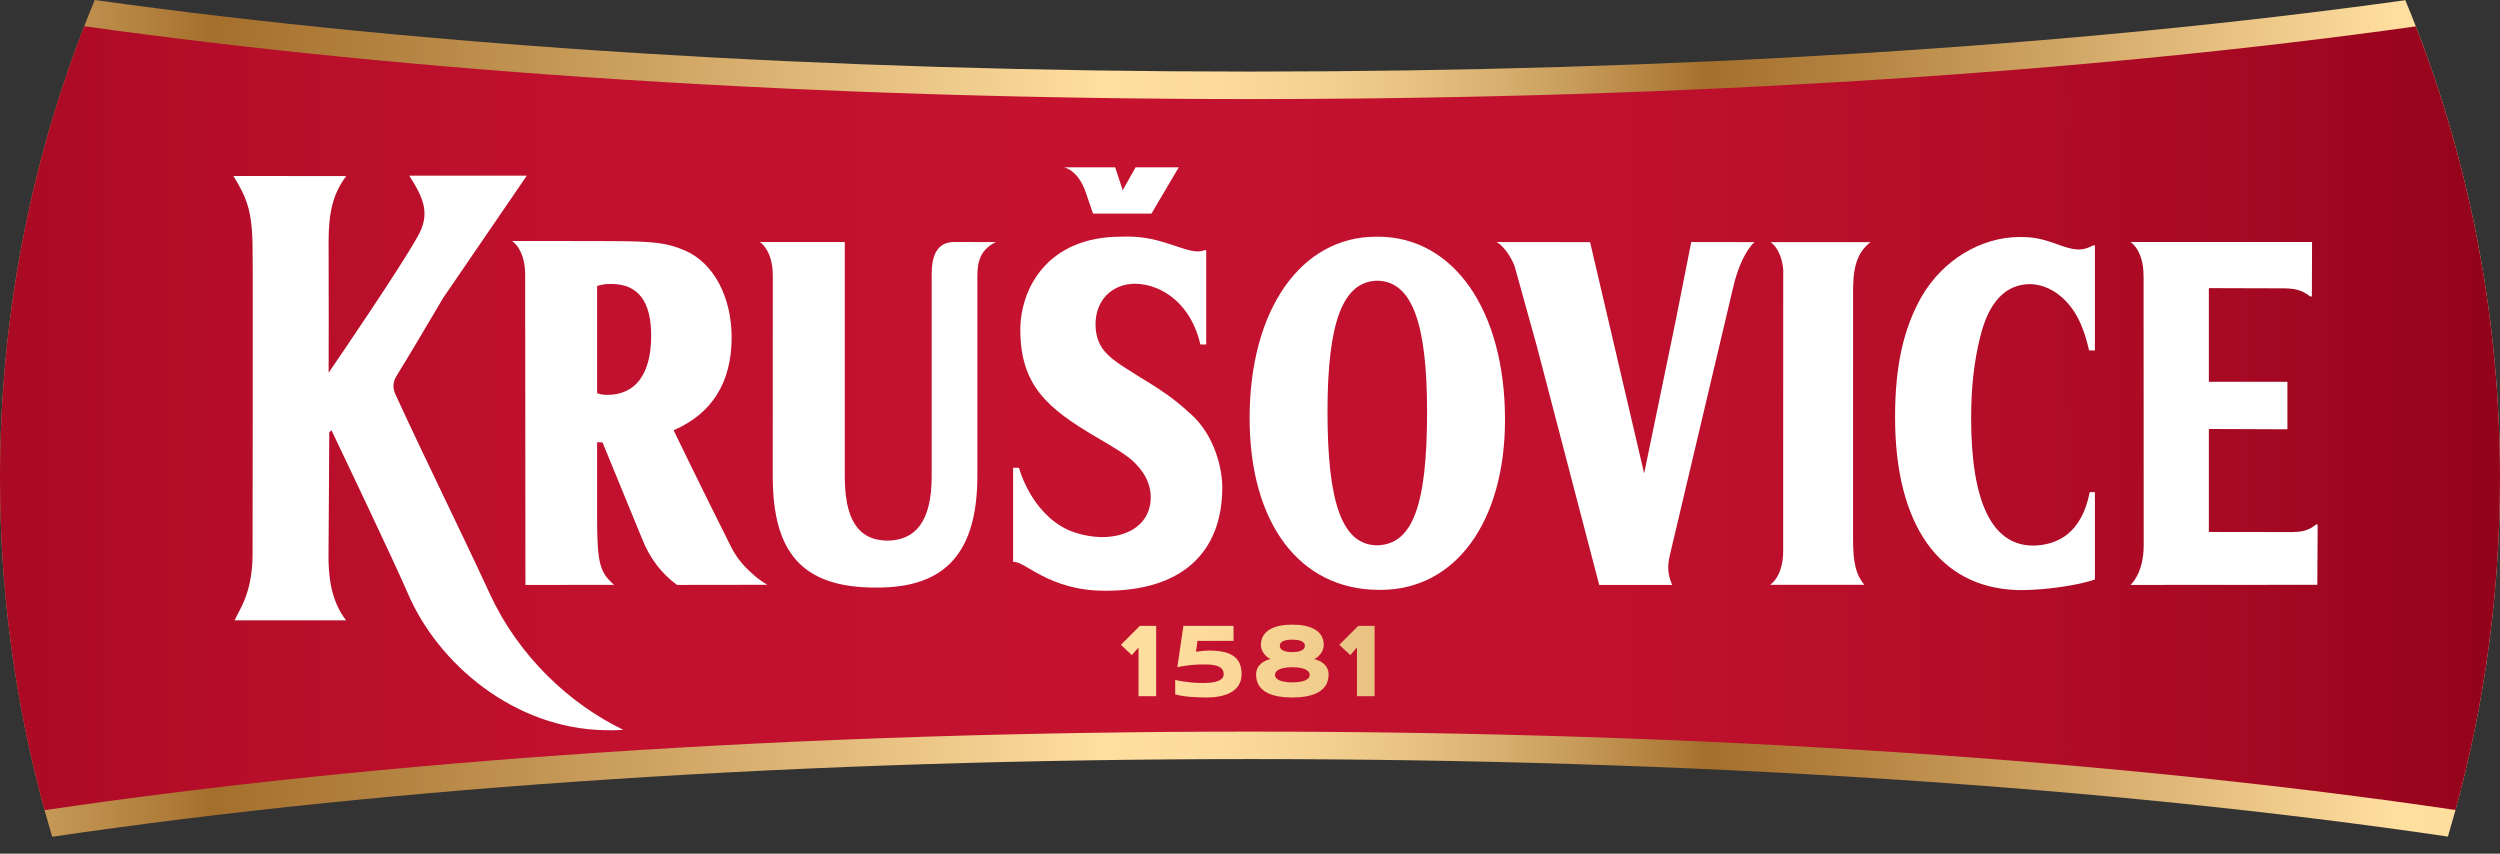 <?xml version="1.0" encoding="utf-8"?>
<!-- Generator: Adobe Illustrator 21.0.0, SVG Export Plug-In . SVG Version: 6.00 Build 0)  -->
<svg version="1.1" id="Vrstva_1" xmlns="http://www.w3.org/2000/svg" xmlns:xlink="http://www.w3.org/1999/xlink" x="0px" y="0px"
	 width="123px" height="42px" viewBox="0 0 123 42" style="enable-background:new 0 0 123 42;" xml:space="preserve">
<rect x="0" y="0" width="123" height="42" fill="#333333" stroke="none"/>
<style type="text/css">
	.st0{clip-path:url(#SVGID_2_);fill:url(#SVGID_3_);}
	.st1{clip-path:url(#SVGID_5_);fill:url(#SVGID_6_);}
	.st2{clip-path:url(#SVGID_8_);fill:url(#SVGID_9_);}
	.st3{clip-path:url(#SVGID_11_);fill:url(#SVGID_12_);}
	.st4{clip-path:url(#SVGID_14_);fill:url(#SVGID_15_);}
	.st5{clip-path:url(#SVGID_17_);fill:url(#SVGID_18_);}
	.st6{clip-path:url(#SVGID_20_);fill:#FFFFFF;}
</style>
<g>
	<defs>
		<path id="SVGID_1_" d="M0,23.53c0,6.13,0.898,12.052,2.568,17.639c16.788-2.478,37.328-3.822,58.966-3.822
			c21.611,0,42.126,1.34,58.902,3.813C122.104,35.574,123,29.657,123,23.53c0-8.332-1.656-16.274-4.658-23.521
			C101.966,2.29,82.253,3.522,61.533,3.522C40.787,3.522,21.05,2.286,4.662,0C1.658,7.248,0,15.195,0,23.53"/>
	</defs>
	<clipPath id="SVGID_2_">
		<use xlink:href="#SVGID_1_"  style="overflow:visible;"/>
	</clipPath>
	
		<linearGradient id="SVGID_3_" gradientUnits="userSpaceOnUse" x1="-897.572" y1="561.036" x2="-897.429" y2="561.036" gradientTransform="matrix(1370.142 0 0 -1370.142 1229764.5 768719)">
		<stop  offset="0" style="stop-color:#A46F2C"/>
		<stop  offset="0.037" style="stop-color:#B98947"/>
		<stop  offset="0.117" style="stop-color:#EECA8B"/>
		<stop  offset="0.141" style="stop-color:#FFDFA0"/>
		<stop  offset="0.173" style="stop-color:#FCDB9C"/>
		<stop  offset="0.205" style="stop-color:#F3D090"/>
		<stop  offset="0.237" style="stop-color:#E3BD7C"/>
		<stop  offset="0.269" style="stop-color:#CDA261"/>
		<stop  offset="0.3" style="stop-color:#B2803D"/>
		<stop  offset="0.313" style="stop-color:#A46F2C"/>
		<stop  offset="0.363" style="stop-color:#B98947"/>
		<stop  offset="0.471" style="stop-color:#EECA8B"/>
		<stop  offset="0.503" style="stop-color:#FFDFA0"/>
		<stop  offset="0.527" style="stop-color:#FCDB9C"/>
		<stop  offset="0.551" style="stop-color:#F3D090"/>
		<stop  offset="0.575" style="stop-color:#E3BD7C"/>
		<stop  offset="0.599" style="stop-color:#CDA261"/>
		<stop  offset="0.622" style="stop-color:#B2803D"/>
		<stop  offset="0.632" style="stop-color:#A46F2C"/>
		<stop  offset="0.671" style="stop-color:#B98947"/>
		<stop  offset="0.754" style="stop-color:#EECA8B"/>
		<stop  offset="0.779" style="stop-color:#FFDFA0"/>
		<stop  offset="0.821" style="stop-color:#FCDB9C"/>
		<stop  offset="0.862" style="stop-color:#F3D090"/>
		<stop  offset="0.902" style="stop-color:#E3BD7C"/>
		<stop  offset="0.943" style="stop-color:#CDA261"/>
		<stop  offset="0.983" style="stop-color:#B2803D"/>
		<stop  offset="1" style="stop-color:#A46F2C"/>
	</linearGradient>
	<rect x="0" y="0" class="st0" width="123" height="41.169"/>
</g>
<g>
	<defs>
		<path id="SVGID_4_" d="M0,23.53c0,5.655,0.763,11.13,2.193,16.331c16.372-2.422,36.968-3.866,59.341-3.866
			c22.343,0,42.915,1.44,59.278,3.857C122.238,34.653,123,29.181,123,23.53c0-7.841-1.466-15.337-4.141-22.232
			c-16.033,2.247-35.862,3.576-57.326,3.576c-21.494,0-41.344-1.332-57.388-3.585C1.469,8.186,0,15.687,0,23.53"/>
	</defs>
	<clipPath id="SVGID_5_">
		<use xlink:href="#SVGID_4_"  style="overflow:visible;"/>
	</clipPath>
	
		<linearGradient id="SVGID_6_" gradientUnits="userSpaceOnUse" x1="-897.572" y1="561.036" x2="-897.429" y2="561.036" gradientTransform="matrix(1351.229 0 0 -1351.229 1212790.5 758109.062)">
		<stop  offset="0" style="stop-color:#8B0018"/>
		<stop  offset="0.18" style="stop-color:#8B0018"/>
		<stop  offset="0.191" style="stop-color:#90021A"/>
		<stop  offset="0.255" style="stop-color:#A70923"/>
		<stop  offset="0.324" style="stop-color:#B70E2A"/>
		<stop  offset="0.401" style="stop-color:#C1112E"/>
		<stop  offset="0.5" style="stop-color:#C4122F"/>
		<stop  offset="0.599" style="stop-color:#C1112E"/>
		<stop  offset="0.676" style="stop-color:#B70E2A"/>
		<stop  offset="0.745" style="stop-color:#A70923"/>
		<stop  offset="0.809" style="stop-color:#90021A"/>
		<stop  offset="0.82" style="stop-color:#8B0018"/>
		<stop  offset="1" style="stop-color:#8B0018"/>
	</linearGradient>
	<rect x="0" y="1.288" class="st1" width="123" height="38.572"/>
</g>
<g>
	<defs>
		<polygon id="SVGID_7_" points="56.077,30.794 55.147,31.724 55.686,32.232 56.015,31.854 56.015,34.254 56.883,34.254 
			56.883,30.794 		"/>
	</defs>
	<clipPath id="SVGID_8_">
		<use xlink:href="#SVGID_7_"  style="overflow:visible;"/>
	</clipPath>
	
		<linearGradient id="SVGID_9_" gradientUnits="userSpaceOnUse" x1="-897.569" y1="561.089" x2="-897.426" y2="561.089" gradientTransform="matrix(1360.26 0 0 -1360.26 1220890.875 763260.125)">
		<stop  offset="0" style="stop-color:#A46F2C"/>
		<stop  offset="0.037" style="stop-color:#B98947"/>
		<stop  offset="0.117" style="stop-color:#EECA8B"/>
		<stop  offset="0.141" style="stop-color:#FFDFA0"/>
		<stop  offset="0.173" style="stop-color:#FCDB9C"/>
		<stop  offset="0.205" style="stop-color:#F3D090"/>
		<stop  offset="0.237" style="stop-color:#E3BD7C"/>
		<stop  offset="0.269" style="stop-color:#CDA261"/>
		<stop  offset="0.3" style="stop-color:#B2803D"/>
		<stop  offset="0.313" style="stop-color:#A46F2C"/>
		<stop  offset="0.363" style="stop-color:#B98947"/>
		<stop  offset="0.471" style="stop-color:#EECA8B"/>
		<stop  offset="0.503" style="stop-color:#FFDFA0"/>
		<stop  offset="0.527" style="stop-color:#FCDB9C"/>
		<stop  offset="0.551" style="stop-color:#F3D090"/>
		<stop  offset="0.575" style="stop-color:#E3BD7C"/>
		<stop  offset="0.599" style="stop-color:#CDA261"/>
		<stop  offset="0.622" style="stop-color:#B2803D"/>
		<stop  offset="0.632" style="stop-color:#A46F2C"/>
		<stop  offset="0.671" style="stop-color:#B98947"/>
		<stop  offset="0.754" style="stop-color:#EECA8B"/>
		<stop  offset="0.779" style="stop-color:#FFDFA0"/>
		<stop  offset="0.821" style="stop-color:#FCDB9C"/>
		<stop  offset="0.862" style="stop-color:#F3D090"/>
		<stop  offset="0.902" style="stop-color:#E3BD7C"/>
		<stop  offset="0.943" style="stop-color:#CDA261"/>
		<stop  offset="0.983" style="stop-color:#B2803D"/>
		<stop  offset="1" style="stop-color:#A46F2C"/>
	</linearGradient>
	<rect x="55.147" y="30.794" class="st2" width="1.736" height="3.46"/>
</g>
<g>
	<defs>
		<path id="SVGID_10_" d="M58.223,30.794l-0.298,2.034c0.632-0.137,1.048-0.137,1.302-0.137c0.409,0,0.98,0.019,0.98,0.484
			c0,0.403-0.707,0.428-0.986,0.428c-0.285,0-0.738-0.006-1.401-0.149v0.707c0.396,0.124,1.072,0.155,1.55,0.155
			c0.812,0,1.717-0.242,1.717-1.154c0-0.843-0.564-1.153-1.581-1.153c-0.211,0-0.459,0.025-0.664,0.056l0.075-0.534h1.773v-0.738
			H58.223z"/>
	</defs>
	<clipPath id="SVGID_11_">
		<use xlink:href="#SVGID_10_"  style="overflow:visible;"/>
	</clipPath>
	
		<linearGradient id="SVGID_12_" gradientUnits="userSpaceOnUse" x1="-897.569" y1="561.09" x2="-897.426" y2="561.09" gradientTransform="matrix(1360.26 0 0 -1360.26 1220890.875 763260.312)">
		<stop  offset="0" style="stop-color:#A46F2C"/>
		<stop  offset="0.037" style="stop-color:#B98947"/>
		<stop  offset="0.117" style="stop-color:#EECA8B"/>
		<stop  offset="0.141" style="stop-color:#FFDFA0"/>
		<stop  offset="0.173" style="stop-color:#FCDB9C"/>
		<stop  offset="0.205" style="stop-color:#F3D090"/>
		<stop  offset="0.237" style="stop-color:#E3BD7C"/>
		<stop  offset="0.269" style="stop-color:#CDA261"/>
		<stop  offset="0.3" style="stop-color:#B2803D"/>
		<stop  offset="0.313" style="stop-color:#A46F2C"/>
		<stop  offset="0.363" style="stop-color:#B98947"/>
		<stop  offset="0.471" style="stop-color:#EECA8B"/>
		<stop  offset="0.503" style="stop-color:#FFDFA0"/>
		<stop  offset="0.527" style="stop-color:#FCDB9C"/>
		<stop  offset="0.551" style="stop-color:#F3D090"/>
		<stop  offset="0.575" style="stop-color:#E3BD7C"/>
		<stop  offset="0.599" style="stop-color:#CDA261"/>
		<stop  offset="0.622" style="stop-color:#B2803D"/>
		<stop  offset="0.632" style="stop-color:#A46F2C"/>
		<stop  offset="0.671" style="stop-color:#B98947"/>
		<stop  offset="0.754" style="stop-color:#EECA8B"/>
		<stop  offset="0.779" style="stop-color:#FFDFA0"/>
		<stop  offset="0.821" style="stop-color:#FCDB9C"/>
		<stop  offset="0.862" style="stop-color:#F3D090"/>
		<stop  offset="0.902" style="stop-color:#E3BD7C"/>
		<stop  offset="0.943" style="stop-color:#CDA261"/>
		<stop  offset="0.983" style="stop-color:#B2803D"/>
		<stop  offset="1" style="stop-color:#A46F2C"/>
	</linearGradient>
	<rect x="57.82" y="30.794" class="st3" width="3.267" height="3.522"/>
</g>
<g>
	<defs>
		<path id="SVGID_13_" d="M62.731,33.206c0-0.242,0.316-0.372,0.85-0.378c0.533,0,0.856,0.136,0.856,0.378
			c0,0.236-0.323,0.366-0.856,0.366C63.047,33.571,62.731,33.442,62.731,33.206 M62.966,31.774c0-0.235,0.292-0.303,0.614-0.303
			c0.316,0,0.62,0.068,0.62,0.303c0,0.23-0.297,0.31-0.62,0.31C63.258,32.084,62.966,32.003,62.966,31.774 M62.036,31.742
			c0,0.304,0.267,0.608,0.477,0.682c-0.334,0.075-0.713,0.297-0.713,0.763c0,0.875,0.837,1.129,1.78,1.129
			c0.936,0,1.786-0.254,1.786-1.129c0-0.465-0.378-0.682-0.713-0.763c0.211-0.074,0.477-0.378,0.477-0.682
			c0-0.762-0.731-1.01-1.55-1.01C62.768,30.732,62.036,30.98,62.036,31.742"/>
	</defs>
	<clipPath id="SVGID_14_">
		<use xlink:href="#SVGID_13_"  style="overflow:visible;"/>
	</clipPath>
	
		<linearGradient id="SVGID_15_" gradientUnits="userSpaceOnUse" x1="-897.569" y1="561.089" x2="-897.426" y2="561.089" gradientTransform="matrix(1360.26 0 0 -1360.26 1220890.875 763260.125)">
		<stop  offset="0" style="stop-color:#A46F2C"/>
		<stop  offset="0.037" style="stop-color:#B98947"/>
		<stop  offset="0.117" style="stop-color:#EECA8B"/>
		<stop  offset="0.141" style="stop-color:#FFDFA0"/>
		<stop  offset="0.173" style="stop-color:#FCDB9C"/>
		<stop  offset="0.205" style="stop-color:#F3D090"/>
		<stop  offset="0.237" style="stop-color:#E3BD7C"/>
		<stop  offset="0.269" style="stop-color:#CDA261"/>
		<stop  offset="0.3" style="stop-color:#B2803D"/>
		<stop  offset="0.313" style="stop-color:#A46F2C"/>
		<stop  offset="0.363" style="stop-color:#B98947"/>
		<stop  offset="0.471" style="stop-color:#EECA8B"/>
		<stop  offset="0.503" style="stop-color:#FFDFA0"/>
		<stop  offset="0.527" style="stop-color:#FCDB9C"/>
		<stop  offset="0.551" style="stop-color:#F3D090"/>
		<stop  offset="0.575" style="stop-color:#E3BD7C"/>
		<stop  offset="0.599" style="stop-color:#CDA261"/>
		<stop  offset="0.622" style="stop-color:#B2803D"/>
		<stop  offset="0.632" style="stop-color:#A46F2C"/>
		<stop  offset="0.671" style="stop-color:#B98947"/>
		<stop  offset="0.754" style="stop-color:#EECA8B"/>
		<stop  offset="0.779" style="stop-color:#FFDFA0"/>
		<stop  offset="0.821" style="stop-color:#FCDB9C"/>
		<stop  offset="0.862" style="stop-color:#F3D090"/>
		<stop  offset="0.902" style="stop-color:#E3BD7C"/>
		<stop  offset="0.943" style="stop-color:#CDA261"/>
		<stop  offset="0.983" style="stop-color:#B2803D"/>
		<stop  offset="1" style="stop-color:#A46F2C"/>
	</linearGradient>
	<rect x="61.801" y="30.732" class="st4" width="3.565" height="3.583"/>
</g>
<g>
	<defs>
		<polygon id="SVGID_16_" points="66.824,30.794 65.894,31.724 66.434,32.232 66.762,31.854 66.762,34.254 67.63,34.254 
			67.63,30.794 		"/>
	</defs>
	<clipPath id="SVGID_17_">
		<use xlink:href="#SVGID_16_"  style="overflow:visible;"/>
	</clipPath>
	
		<linearGradient id="SVGID_18_" gradientUnits="userSpaceOnUse" x1="-897.569" y1="561.089" x2="-897.426" y2="561.089" gradientTransform="matrix(1360.26 0 0 -1360.26 1220890.875 763260.125)">
		<stop  offset="0" style="stop-color:#A46F2C"/>
		<stop  offset="0.037" style="stop-color:#B98947"/>
		<stop  offset="0.117" style="stop-color:#EECA8B"/>
		<stop  offset="0.141" style="stop-color:#FFDFA0"/>
		<stop  offset="0.173" style="stop-color:#FCDB9C"/>
		<stop  offset="0.205" style="stop-color:#F3D090"/>
		<stop  offset="0.237" style="stop-color:#E3BD7C"/>
		<stop  offset="0.269" style="stop-color:#CDA261"/>
		<stop  offset="0.3" style="stop-color:#B2803D"/>
		<stop  offset="0.313" style="stop-color:#A46F2C"/>
		<stop  offset="0.363" style="stop-color:#B98947"/>
		<stop  offset="0.471" style="stop-color:#EECA8B"/>
		<stop  offset="0.503" style="stop-color:#FFDFA0"/>
		<stop  offset="0.527" style="stop-color:#FCDB9C"/>
		<stop  offset="0.551" style="stop-color:#F3D090"/>
		<stop  offset="0.575" style="stop-color:#E3BD7C"/>
		<stop  offset="0.599" style="stop-color:#CDA261"/>
		<stop  offset="0.622" style="stop-color:#B2803D"/>
		<stop  offset="0.632" style="stop-color:#A46F2C"/>
		<stop  offset="0.671" style="stop-color:#B98947"/>
		<stop  offset="0.754" style="stop-color:#EECA8B"/>
		<stop  offset="0.779" style="stop-color:#FFDFA0"/>
		<stop  offset="0.821" style="stop-color:#FCDB9C"/>
		<stop  offset="0.862" style="stop-color:#F3D090"/>
		<stop  offset="0.902" style="stop-color:#E3BD7C"/>
		<stop  offset="0.943" style="stop-color:#CDA261"/>
		<stop  offset="0.983" style="stop-color:#B2803D"/>
		<stop  offset="1" style="stop-color:#A46F2C"/>
	</linearGradient>
	<rect x="65.894" y="30.794" class="st5" width="1.736" height="3.46"/>
</g>
<g>
	<defs>
		<rect id="SVGID_19_" width="123" height="41.169"/>
	</defs>
	<clipPath id="SVGID_20_">
		<use xlink:href="#SVGID_19_"  style="overflow:visible;"/>
	</clipPath>
	<path class="st6" d="M102.988,12.073c-0.282,0.144-0.469,0.196-0.695,0.203c-0.866-0.015-1.478-0.615-2.838-0.615
		c-0.011,0-0.023,0.002-0.035,0.003c-0.016,0-0.029-0.003-0.046-0.003c-1.91,0-3.773,1.126-4.818,2.911
		c-0.91,1.586-1.319,3.448-1.319,5.957c0,5.343,2.208,8.344,5.934,8.498c0.138,0.006,0.29,0.006,0.453,0.003
		c1.108-0.015,2.726-0.252,3.446-0.522v-4.294h-0.254c-0.401,2.021-1.579,2.616-2.813,2.629c-2.008-0.024-3.023-2.164-3.023-6.273
		c0-1.467,0.134-2.757,0.453-4.024c0.426-1.716,1.254-2.553,2.436-2.569c1.054,0.024,2.014,0.79,2.529,2.02
		c0.16,0.398,0.228,0.596,0.387,1.243l0.285,0.002v-5.168H102.988z"/>
	<path class="st6" d="M36.698,27.929c-0.257-0.269-0.515-0.596-0.713-0.992c-1.486-2.957-2.845-5.769-2.845-5.769
		c1.881-0.806,2.856-2.35,2.856-4.558c0-2.005-0.883-3.661-2.275-4.275c-0.882-0.383-1.509-0.464-3.6-0.472l-2.003-0.004v-0.002
		h-0.081h-2.053H25.92h-0.018h-0.063h-0.566h-0.081c0,0,0.64,0.376,0.646,1.644c0,0.09,0,0.256,0.001,0.493v2.135h0.002
		c0.004,4.406,0.011,12.65,0.011,12.65h0.081l4.281-0.004c-0.681-0.592-0.836-1.022-0.836-3.256v-3.758l0.264,0.001l1.96,4.773
		c0.368,0.935,0.961,1.703,1.708,2.243h0.08h0l4.361-0.006c0,0-0.233-0.13-0.54-0.373C37.055,28.266,36.876,28.104,36.698,27.929
		 M32.038,16.518c0,1.874-0.765,2.91-2.151,2.909c-0.181-0.002-0.283-0.009-0.509-0.078v-5.28c0.314-0.091,0.464-0.098,0.711-0.098
		C31.387,13.977,32.038,14.818,32.038,16.518"/>
	<path class="st6" d="M53.435,9.51l0.34,0.999h0.081h2.716h0.08l1.342-2.276h-0.08h-1.963h-0.081L55.238,9.36l-0.371-1.127h-0.081
		h-2.359h-0.081C52.346,8.233,53.052,8.341,53.435,9.51"/>
	<path class="st6" d="M24.116,29.251c-1.585-3.423-3.066-6.386-4.644-9.811c-0.163-0.355-0.163-0.62,0.055-0.974
		c0.557-0.901,1.439-2.385,2.275-3.805l4.115-6.017h-0.08c0,0-5.674-0.002-5.701-0.002c0.676,1.071,1.091,1.87,0.376,3.058
		c-0.904,1.602-3.821,5.876-4.343,6.638c0.002-0.68,0.01-4.41-0.001-6.01c-0.009-1.279,0.005-2.547,0.867-3.664
		c-2.008-0.002-5.524-0.006-5.551-0.006c0.646,1.058,0.943,1.689,0.943,3.67c0.021,0.23,0,14.932,0,14.932
		c0,1.947-0.674,2.757-0.88,3.259c0.485,0.001,0.943,0.001,1.388,0.001c0.898,0,1.743-0.001,2.657-0.001c0.431,0,0.878,0,1.354,0
		h0.081c-0.74-0.956-0.875-2.152-0.864-3.259c0.019-1.934,0.036-5.989,0.036-5.989l0.112-0.101c0.281,0.589,3.146,6.596,3.74,7.993
		c1.494,3.512,5.253,6.679,9.706,6.763c0.301,0.008,0.605,0.003,0.912-0.018C28.007,34.625,25.513,32.27,24.116,29.251"/>
	<path class="st6" d="M67.815,11.646c-0.014,0-0.029,0.002-0.043,0.003c-0.013,0-0.025-0.003-0.038-0.003
		c-3.73-0.017-6.253,3.603-6.253,8.921c0,5.171,2.454,8.437,6.345,8.454c0.014,0,0.027-0.002,0.042-0.002
		c0.013,0,0.025,0.002,0.039,0.002c3.684,0.016,6.139-3.33,6.139-8.376C74.046,15.301,71.544,11.661,67.815,11.646 M65.313,20.26
		c0-4.436,0.762-6.423,2.459-6.449c1.678,0.036,2.44,2.03,2.44,6.445c0,4.633-0.716,6.549-2.48,6.574
		C66.055,26.794,65.313,24.801,65.313,20.26"/>
	<path class="st6" d="M47.029,11.907H46.95c-0.662,0-1.111,0.403-1.111,1.57v9.951c0,2.24-0.799,3.155-2.183,3.172
		c-1.521-0.021-2.093-1.173-2.093-3.172V11.907h-0.081h-3.374h-0.081h-0.564h-0.08c0,0,0.638,0.378,0.639,1.655v0.057
		c0,0.055,0,0.107,0,0.143c0.002,2.48-0.003,9.665-0.003,9.665c0,3.723,1.41,5.503,5.118,5.481c0.011,0,0.022-0.001,0.034-0.001
		c0.016,0,0.03,0.001,0.046,0.001c2.922-0.017,4.869-1.329,4.869-5.481v-9.85c0-0.729,0.162-1.296,0.904-1.666l-1.961-0.005H47.029z
		"/>
	<path class="st6" d="M83.29,11.908h-0.081l-0.776,3.925c-0.563,2.71-1.362,6.587-1.541,7.459l-2.66-11.379l-4.509-0.005h-0.081
		c0,0,0.514,0.288,0.872,1.172l1.099,3.956c1.123,4.292,2.88,11.023,3.068,11.743h0.081h3.428h0.08
		c-0.218-0.531-0.261-0.9-0.083-1.593l3.079-13.022c0.218-0.984,0.625-1.863,1.054-2.251L83.29,11.908z"/>
	<path class="st6" d="M56.071,18.548c-1.085-0.675-1.41-0.899-1.732-1.274c-0.276-0.322-0.439-0.77-0.439-1.317
		c0-1.176,0.79-1.983,1.941-1.999c1.397,0.025,2.784,1.068,3.218,2.989l0.206,0.001v0l0.08,0v-4.638h-0.08
		c-0.105,0.039-0.213,0.058-0.325,0.062c-0.792-0.016-1.807-0.716-3.39-0.732c-0.127-0.003-0.257-0.002-0.391,0.004
		c-3.661,0-4.959,2.595-4.959,4.578c0,2.75,1.35,3.877,3.727,5.278c1.593,0.924,1.807,1.13,2.171,1.572
		c0.366,0.445,0.519,0.961,0.519,1.379c0,1.34-1.11,1.964-2.37,1.975c-0.599-0.006-1.186-0.132-1.721-0.363
		c-1.835-0.878-2.391-3.045-2.392-3.048v0l-0.289-0.001v4.631c0.567-0.07,1.753,1.428,4.529,1.419c0.013,0,0.025-0.001,0.037-0.001
		c0.015,0,0.028,0.001,0.043,0.001c3.629-0.012,5.682-1.822,5.682-5.094c0-0.878-0.354-2.546-1.575-3.624
		C57.938,19.798,57.57,19.449,56.071,18.548"/>
	<path class="st6" d="M113.948,25.806c-0.401,0.338-0.795,0.365-1.181,0.372l-4.091-0.006v-5.066l3.785,0.015v0l0.08,0v-2.336h-0.08
		h-3.785v-4.609l3.532,0.01c0.611,0,0.972,0.029,1.454,0.399h0.081l0.011-2.679h-0.081H104.9h-0.08c0,0,0.641,0.378,0.642,1.655
		c0,0.03,0.002,0.047,0.003,0.072v2.556h0.001c0.001,3.061,0.004,9.617,0.004,10.635c0,1.409-0.649,1.954-0.649,1.954h0.08
		l9.111-0.006l0.017-2.967H113.948z"/>
	<path class="st6" d="M92.03,11.912h-4.915c0,0,0.54,0.333,0.623,1.393l-0.004,0.222c0.004,0.067,0,9.585-0.002,13.594
		c-0.002,1.274-0.646,1.652-0.646,1.652h4.637c-0.388-0.488-0.553-0.996-0.553-2.255l0.002-12.338
		C91.185,12.938,91.474,12.346,92.03,11.912"/>
</g>
</svg>
